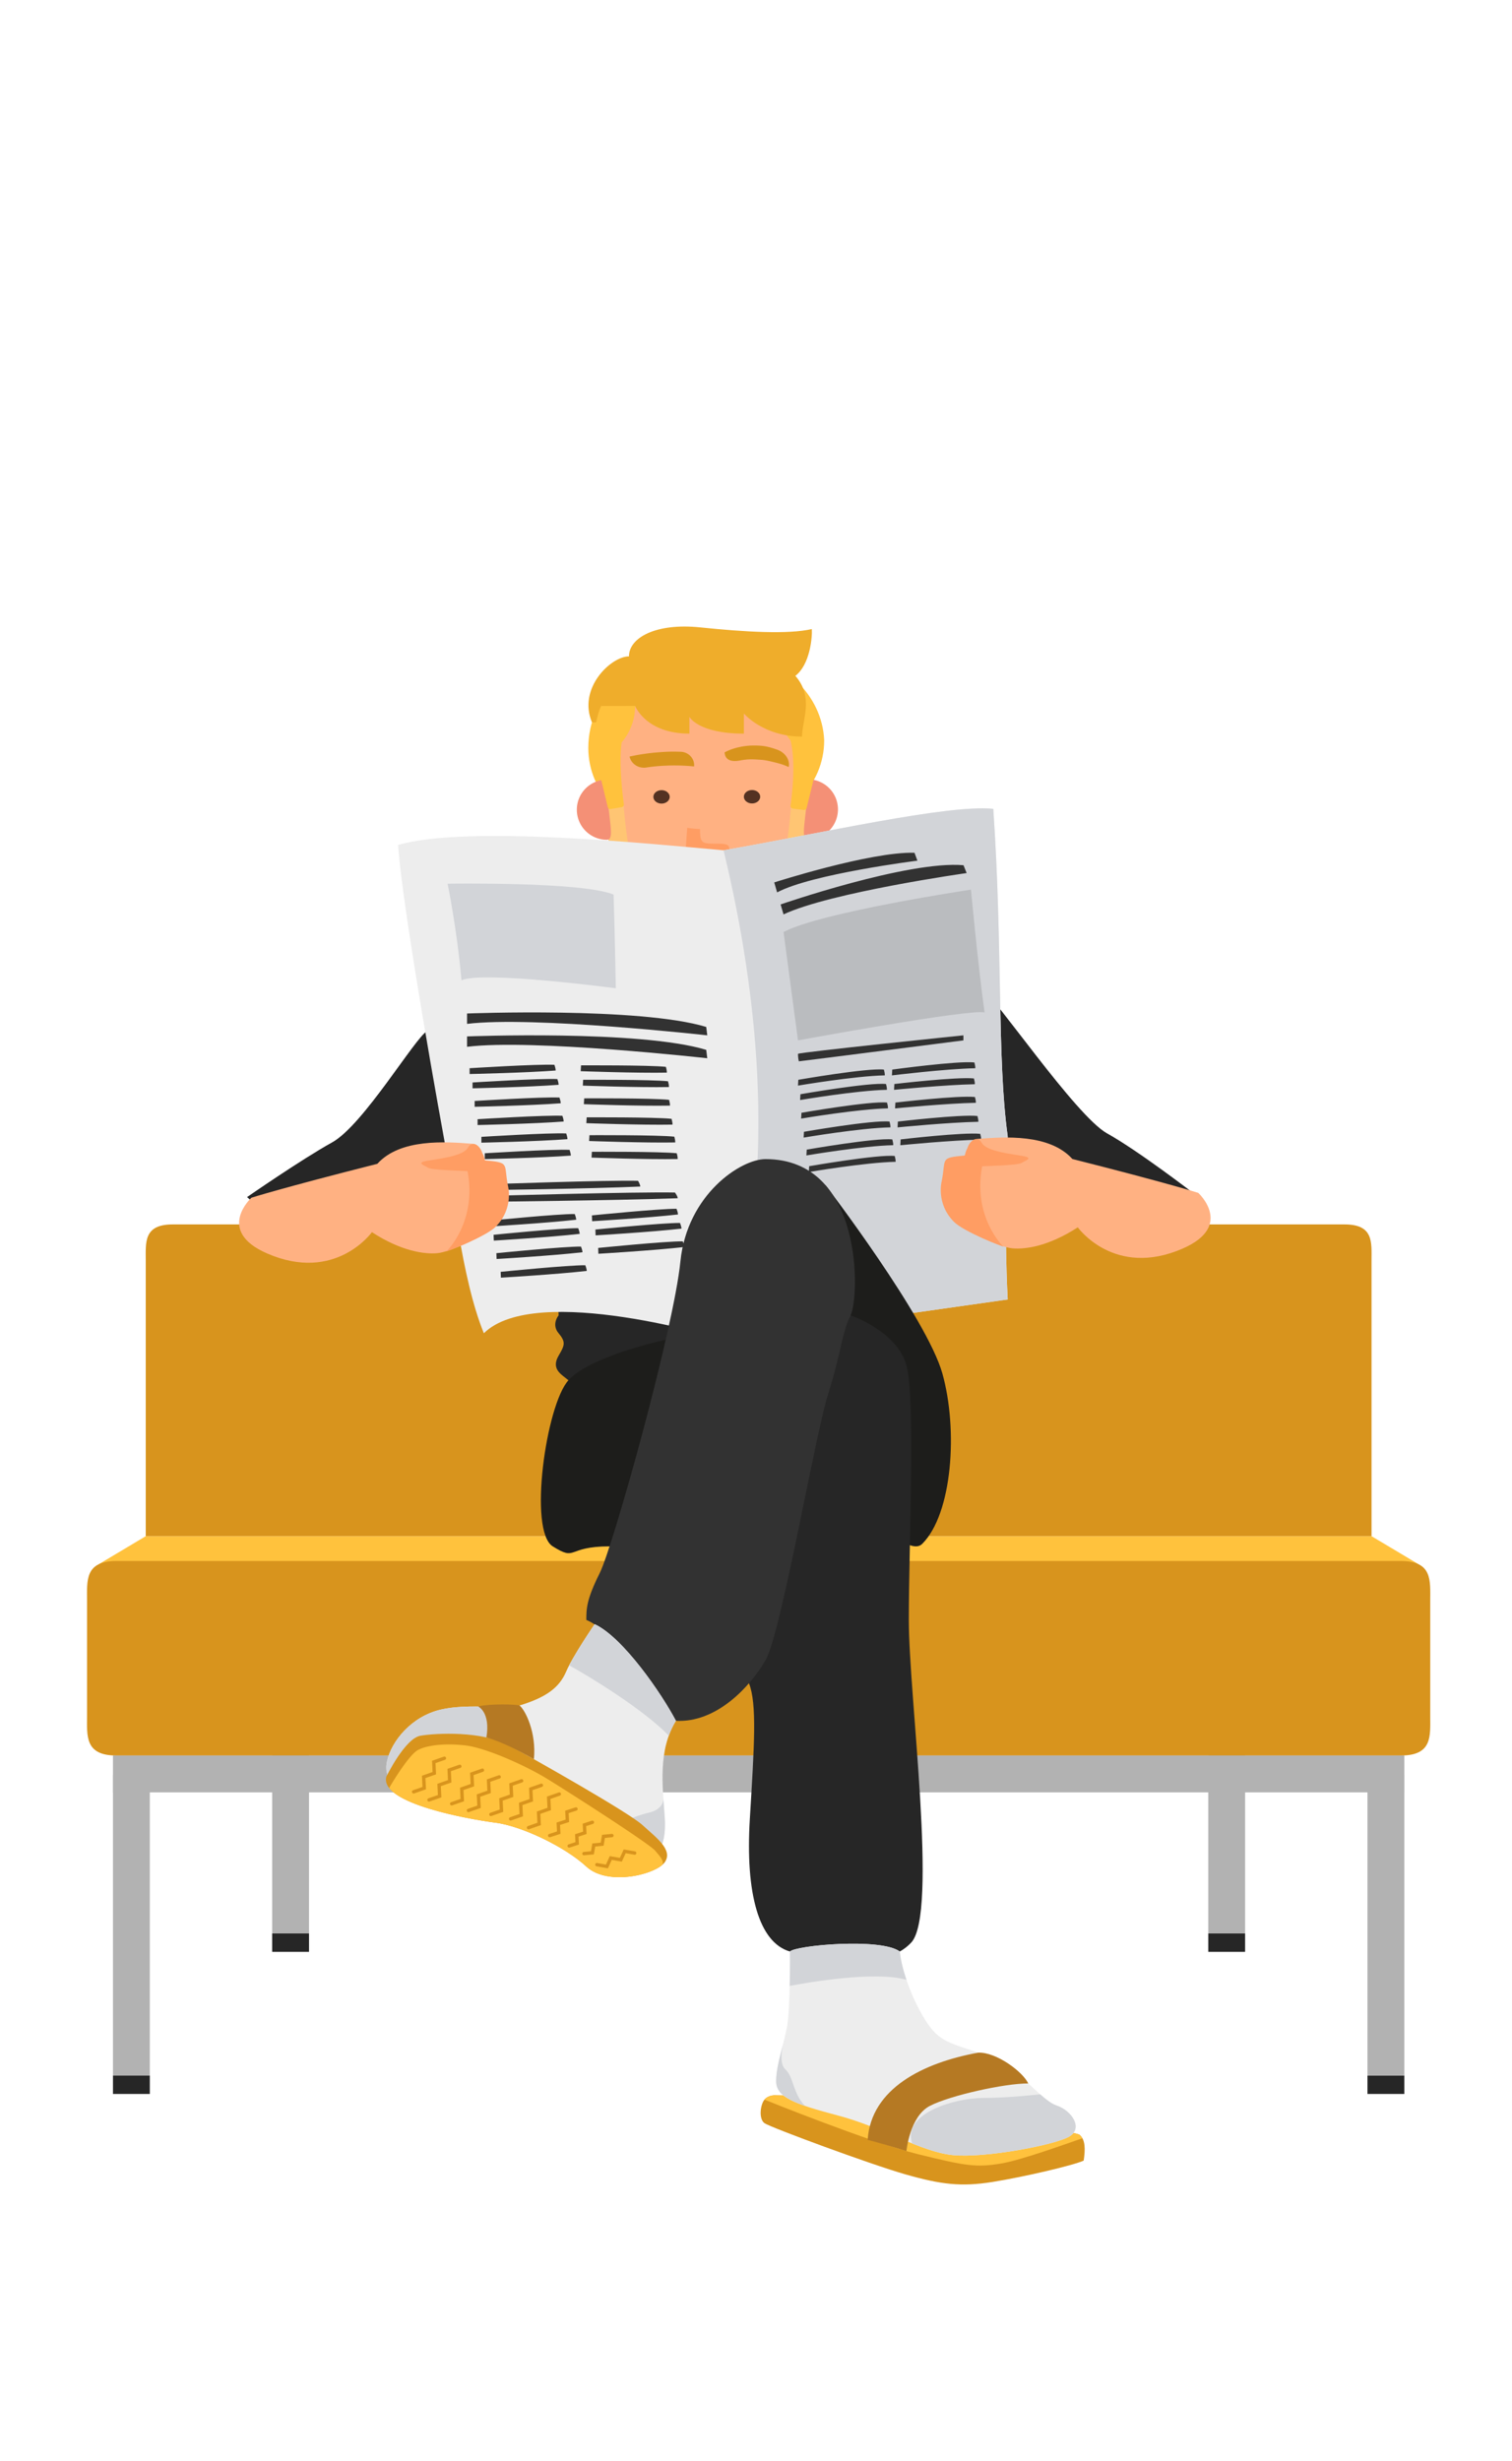 <svg xmlns="http://www.w3.org/2000/svg" width="450.118" height="732.353" viewBox="0 0 450.118 732.353"><path fill="#262626" d="M359.697 575.428h10.966v5.473h-10.966z"/><path fill="#B2B2B2" d="M359.697 485.977h10.966v89.45h-10.966z"/><path fill="#262626" d="M81.03 575.428h10.966v5.473H81.03z"/><path fill="#B2B2B2" d="M81.03 485.977h10.966v89.45H81.03z"/><path fill="#FFC23D" d="M422.356 465.575l-14.056-8.382H43.393l-14.057 8.382z"/><path fill="#D8941D" d="M400.304 364.408H51.388c-8.667 0-8 5.329-8 10.782v82.004h364.916V375.19c0-5.454.667-10.782-8-10.782zm25.471 111.987c0-5.976.731-11.814-8.766-11.814H34.683c-9.496 0-8.766 5.839-8.766 11.814v34.265c0 5.975-.731 11.814 8.766 11.814h382.326c9.496 0 8.766-5.839 8.766-11.814v-34.265z"/><path fill="#B2B2B2" d="M33.633 522.473h384.426v10.966H33.633z"/><path fill="#B2B2B2" d="M33.634 528.273H44.6v89.45H33.634z"/><path fill="#262626" d="M33.635 617.725h10.966v5.473H33.635zm373.458 0h10.966v5.473h-10.966z"/><path fill="#B2B2B2" d="M407.093 528.273h10.966v89.45h-10.966z"/><path fill="#262626" d="M166.3 391.468s-2.252 2.665 0 5.332c2.252 2.668 1.748 3.668 0 6.668s-.403 4.666 1.258 6l1.661 1.332 102-4.294v-29.951S164.048 353.134 166.3 391.468zm-92.748-35.195s16-11.1 25.334-16.287c9.333-5.187 24.668-31.187 28.334-33.187s5.578 33.281 5.578 33.281-37.913 36.333-59.246 16.193zm281.804-1.1s-16.47-12.688-25.804-17.875c-9.333-5.187-33.708-41.164-37.374-43.164s3.933 44.847 3.933 44.847 37.912 36.332 59.245 16.192z"/><path fill="#FFC23D" d="M221.151 196.165c11.865-.02 23.582 10.488 24.207 24.126.02 13.348-10.783 24.186-24.13 24.207l-.077-48.333zm-21.886 2.23c-11.018.018-24.049 7.935-24.131 24.203.022 13.348 10.86 24.151 24.205 24.129-.031-20.961-.052-34.357-.074-48.332z"/><path fill="#FFB182" d="M227.888 274.401l-.068-33.673-34.428.054v33.619h.005c-.001.034-.005.068-.005.104 0 9.525 7.722 17.248 17.248 17.248 9.525 0 17.248-7.722 17.248-17.248 0-.037-.006-.07-.006-.104h.006z"/><path fill="#FF9D63" d="M210.674 284.427c-12.602-8.062-17.266-43.643-17.266-43.643l34.428-.053c-.001-.001-4.559 51.758-17.162 43.696z"/><path fill="#FFB182" d="M210.718 288.537c17.159-.028 31.099-16.664 31.019-67.155l-62.247.098s-3.573 67.11 31.228 67.057z"/><path opacity=".3" fill="#FFF453" d="M235.742 236.893s-1.387 21.633-4.631 25.263c-3.24 3.624-5.414-3.859-20.467-3.853l-.029.001c-.01-.002-.018-.001-.027 0-15.055.042-17.206 7.529-20.457 3.916-3.255-3.62-4.709-25.248-4.709-25.248l-6.143.632s.51 9.222 5.148 26.632c7.824 25.809 25.643 24.356 26.236 24.3.592.056 18.414 1.452 26.157-24.381 4.584-17.426 5.066-26.651 5.066-26.651l-6.144-.611z"/><path fill="#FF9D63" d="M205.601 233.22s-1.5 18.696-1.498 20.556c.003 1.5-.002 1.537 4.162 1.53 4.592-.006 8.848-1.296 8.846-2.628-.002-1.577-1.238-1.593-4.762-1.586-3.719.006-3.951-.662-3.957-4.558-.008-4.477.87-12.48.962-13.193.245-1.902-3.561-2.645-3.753-.121z"/><path fill="#FFB182" d="M221.201 256.156c-.004-1.914.16-2.841-.173-2.59-1.792.003-.62 3.375-21.784 2.625.003 2.875 2.605 3.913 5.177 3.91 7.209-.013 8.229.269 11.848.263 2.584-.005 4.935-1.333 4.932-4.208z"/><ellipse transform="translate(-.352 .336)" fill="#FFB182" cx="210.557" cy="221.43" rx="31.124" ry="25.022"/><path d="M249.458 240.875a8.956 8.956 0 01-8.941 8.967c-2.694.004-.012-7.239-.027-17.905 4.944-.01 8.959 3.994 8.968 8.938zm-77.739.123a8.955 8.955 0 008.969 8.939c2.694-.004-.011-7.241-.028-17.907a8.954 8.954 0 00-8.941 8.968z" fill="#F49076"/><path fill="#FFC23D" d="M240.581 208.951c-9.235.015-3.629.53-9.277.538a16.644 16.644 0 004.011 10.822c1.917 7.4.021 19.471.021 19.471a.805.805 0 00.73.872l3.231.407a.8.8 0 00.867-.732s1.906-7.569 2.277-9.511c3.29-17.274-.128-19.357-1.86-21.867z"/><path fill="#D8941D" d="M230.647 226.899c-1.189-.286-2.577-.668-4.147-.772-2.403-.159-3.711-.258-6.242.211-2.37.438-4.365.011-4.556-2.4 1.251-.71 2.73-1.232 4.463-1.606a20.513 20.513 0 014.58-.455c2.633.021 4.012.333 6.574 1.217 2.397.829 3.957 3.083 3.469 5.2-1.378-.673-2.652-1.036-4.141-1.395z"/><ellipse fill="#543222" cx="223.88" cy="237.122" rx="2.432" ry="1.999"/><ellipse fill="#543222" cx="196.937" cy="237.163" rx="2.432" ry="2"/><path fill="#D8941D" d="M202.509 227.838a56.54 56.54 0 00-4.117.027c-2.424.102-3.635.216-6.038.566-2.252.327-4.449-1.054-4.935-3.269a59.459 59.459 0 014.343-.791 60.985 60.985 0 014.377-.482c2.588-.194 3.888-.224 6.486-.15 2.435.068 4.226 2.11 3.999 4.363a57.552 57.552 0 00-4.115-.264z"/><path fill="#EFAD2B" d="M208.44 186.719c-13.293-1.375-21.203 3.125-21.203 8.625-5.355 0-15.325 9.504-10.999 19.669 4.159 0 10.993-2.173 12.826-4.921 0 0 3.167 8.252 16.167 8.252v-5s2.604 5 16.218 5v-6s5.737 6.875 17.323 6.875c0-5 3.625-11.625-1.996-18.075 4.393-3.375 5.062-11.55 4.904-13.925-7.033 1.625-19.948.875-33.24-.5z"/><path fill="#FFC23D" d="M185.079 220.937a16.64 16.64 0 003.985-10.845c-5.648.011-.882.003-10.116.018-2.148 4.819-2.364 12.391-2.364 12.391 0 2.379 1.848 8.562 2.113 8.424l2.199 9.131a.805.805 0 00.871.731l3.229-.544a.814.814 0 00.729-.876c-.001-.001-1.662-11.572-.646-18.43z"/><path fill="#EDEDED" d="M132.298 339.491s-12.48-68.024-13.78-88.024c20.701-6 75.462-.292 96.883 1.594 28.484-4.927 66.774-13.734 80.296-12.331 2.855 41.404 1.078 74.178 4.3 97.457-1.266 27.76 0 48.554 0 48.554l-84.295 11.977s-56.166-17.251-71.657-1.918c-6.826-16.666-9.407-44.292-11.747-57.309z"/><path fill="#D2D4D8" d="M215.401 253.061c28.484-4.927 66.774-13.734 80.296-12.331 2.855 41.404 1.078 74.178 4.3 97.457-1.266 27.76 0 48.554 0 48.554l-84.295 11.977s22.85-49.918-.301-145.657zm-82.151 9.945s40.026-.657 49.415 3.235c.388 12.393.667 27.893.667 27.893s-39.629-5.261-45.953-2.381c-1.327-15.119-4.129-28.747-4.129-28.747z"/><path fill="#323232" d="M139.044 301.634s51.385-2 71.196 4l.312 2.5s-52.017-5.821-71.508-3.411c.008-.089 0-3.089 0-3.089zm0 6.82s51.385-2 71.196 4l.312 2.5s-52.017-5.82-71.508-3.41c.008-.09 0-3.09 0-3.09zm.758 9.461s20.25-1.266 25.25-1.016c.119.358.373 1.144.373 1.704-8.861.683-25.623 1.046-25.623 1.046v-1.734zm.875 4.25s20.25-1.266 25.25-1.016c.119.358.373 1.143.373 1.704-8.861.683-25.623 1.046-25.623 1.046v-1.734zm.625 5.5s20.25-1.266 25.25-1.016c.119.358.373 1.143.373 1.704-8.861.683-25.623 1.046-25.623 1.046v-1.734zm.875 5.428s20.25-1.265 25.25-1.015c.119.358.373 1.143.373 1.703-8.861.683-25.623 1.047-25.623 1.047v-1.735zm1.131 5.254s20.25-1.266 25.25-1.016c.119.358.373 1.143.373 1.704-8.861.683-25.623 1.046-25.623 1.046v-1.734zm1.005 4.887s20.25-1.266 25.25-1.017c.119.358.373 1.143.373 1.705-8.861.682-25.623 1.046-25.623 1.046v-1.734zm1.237 9.213s35.601-1.266 44.391-1.016c.21.358.656 1.143.656 1.704-15.579.683-45.047 1.046-45.047 1.046v-1.734zm-.289 3.484s44.639-1.266 55.661-1.016c.263.358.823 1.143.823 1.704-19.534.683-56.483 1.046-56.483 1.046v-1.734zm27.712-38.862s20.29-.098 25.268.44c.098.364.306 1.163.273 1.723-8.886.171-25.641-.431-25.641-.431l.1-1.732zm.629 4.293s20.29-.097 25.268.44c.098.365.305 1.163.273 1.722-8.886.172-25.641-.431-25.641-.431l.1-1.731zm.308 5.527s20.289-.098 25.267.44c.099.364.307 1.163.274 1.723-8.887.171-25.641-.431-25.641-.431l.1-1.732zm.743 5.652s20.29-.097 25.267.44c.099.364.307 1.163.274 1.722-8.886.172-25.641-.43-25.641-.43l.1-1.732zm.826 5.31s20.289-.098 25.266.44c.098.364.307 1.163.275 1.722-8.886.172-25.641-.431-25.641-.431l.1-1.731zm.722 4.936s20.289-.097 25.267.44c.098.364.306 1.163.274 1.722-8.886.171-25.641-.431-25.641-.431l.1-1.731zm61.459-21.423s20.495-3.577 25.471-3.039c.099.364.307 1.163.275 1.723-8.886.17-25.846 3.047-25.846 3.047l.1-1.731zm.629 4.293s20.495-3.576 25.472-3.039c.099.364.307 1.163.274 1.722-8.886.171-25.846 3.048-25.846 3.048l.1-1.731zm.307 5.528s20.494-3.577 25.472-3.04c.098.364.307 1.164.273 1.723-8.886.17-25.845 3.047-25.845 3.047l.1-1.73zm.743 5.651s20.495-3.576 25.472-3.038c.098.364.306 1.163.273 1.722-8.886.171-25.845 3.048-25.845 3.048l.1-1.732zm.826 5.31s20.495-3.576 25.471-3.038c.099.364.307 1.163.274 1.722-8.886.171-25.845 3.048-25.845 3.048l.1-1.732zm.722 4.936s20.493-3.576 25.471-3.039c.099.364.307 1.163.274 1.723-8.885.171-25.844 3.048-25.844 3.048l.099-1.732zm24.734-28.757s19.473-2.662 24.451-2.125c.098.365.306 1.164.273 1.723-8.886.17-24.823 2.133-24.823 2.133l.099-1.731zm.629 4.294s18.705-2.195 23.683-1.658c.098.364.306 1.163.273 1.722-8.886.171-24.056 1.667-24.056 1.667l.1-1.731zm.308 5.527s18.704-2.196 23.682-1.657c.099.363.307 1.162.274 1.722-8.887.171-24.057 1.667-24.057 1.667l.101-1.732zm.742 5.651s18.706-2.194 23.683-1.658c.098.364.306 1.163.274 1.722-8.886.171-24.057 1.667-24.057 1.667l.1-1.731zm.826 5.31s18.705-2.195 23.683-1.658c.098.364.307 1.163.274 1.723-8.886.17-24.057 1.667-24.057 1.667l.1-1.732zm-122.218 24.17s20.188-2.025 25.194-1.963c.132.354.415 1.128.436 1.688-8.829 1.015-25.565 2.008-25.565 2.008l-.065-1.733zm1.034 4.214s20.188-2.025 25.194-1.963c.132.353.415 1.128.437 1.688-8.829 1.015-25.565 2.009-25.565 2.009l-.066-1.734zm.831 5.473s20.188-2.026 25.195-1.964c.131.354.415 1.128.436 1.689-8.83 1.016-25.565 2.007-25.565 2.007l-.066-1.732zm1.276 5.556s20.19-2.025 25.196-1.963c.132.353.415 1.128.437 1.688-8.83 1.015-25.566 2.009-25.566 2.009l-.067-1.734zm27.161-16.802s20.188-2.025 25.194-1.963c.132.354.415 1.129.436 1.689-8.829 1.016-25.565 2.009-25.565 2.009l-.065-1.735zm1.035 4.215s20.188-2.025 25.194-1.964c.132.353.415 1.128.437 1.688-8.829 1.015-25.565 2.008-25.565 2.008l-.066-1.732zm.831 5.472s20.188-2.025 25.194-1.963c.132.354.416 1.128.437 1.689-8.83 1.015-25.565 2.008-25.565 2.008l-.066-1.734zm52.409-108.779s28.642-9.201 41.754-8.83l.872 2.349s-31.55 3.967-41.763 9.447c-.02-.088-.863-2.966-.863-2.966zm1.904 6.549s37.932-13.115 54.447-11.669l.932 2.332s-40.589 5.744-54.516 12.304c-.018-.088-.863-2.967-.863-2.967z"/><path fill="#BABCBF" d="M233.254 277.384l4.306 32.25s50.812-9.373 55.543-8.32c-2.051-14.93-4.051-36.546-4.051-36.546s-44.42 6.644-55.798 12.616z"/><path fill="#323232" d="M237.56 313.634c.742-.5 49.242-5.5 49.242-5.5v1.5s-46.484 5.965-48.992 6.232c-.258-.982-.25-2.232-.25-2.232z"/><path fill="#D8941D" d="M230.958 623.597s-2.13-.212-3.38 1.288-1.75 5.75 0 7 31.5 12.25 42 15.25 16.539 3.75 25.895 2.25 24.137-4.953 27.137-6.36c.5-3.407.526-6.204-1.237-7.681-1.764-1.477-73.035-11.747-90.415-11.747z"/><path fill="#FFC23D" d="M230.958 623.597s-2.13-.212-3.38 1.288c0 0 31.5 12.75 45.75 16.25s17.25 4 24.75 2.75c5.828-.972 19.073-5.752 24.124-7.5-.22-.391-.48-.749-.83-1.041-1.763-1.477-73.034-11.747-90.414-11.747z"/><path fill="#1D1D1B" d="M198.19 398.718s-22.305 4.749-28.971 12.082c-6.667 7.334-12 44.843-4.667 49.421s3.831 0 16.916 0c13.084.001 29.693-57.586 16.722-61.503zm47.616-45.927s30.08 39.343 34.746 56.01c4.667 16.667 3 41.667-6 50.667s-61.493-64.687-28.746-106.677z"/><path fill="#262626" d="M253.219 391.468s13.999 4.744 16.666 15.038.667 52.962.667 75.628 8.773 87.334.72 96c-8.053 8.666-26.817 5.333-36.102 2.666-9.285-2.666-13.285-17.332-11.951-39.332 1.333-22 2.166-34.353-.25-40.51-2.417-6.158-13.75-109.49 30.25-109.49z"/><path fill="#323232" d="M227.885 344.968c-7.333 0-23.333 10.5-25.333 30.5s-20 84.666-24 92.666-4 10.666-4 14c7.333 2.666 21.667 22.334 26.667 30 12 .666 21.999-10 26.666-18s14.667-66.667 18.667-79.334c4-12.666 4-18 6.667-23.332 2.666-5.334 3.999-46.5-25.334-46.5z"/><path fill="#EDEDED" d="M177.026 483.377s-6.474 9.423-8.474 14.091c-2 4.666-5.672 7.508-13.25 9.916-4.85 1.541-15.417-.584-24.083 1.416-8.667 2-14.667 9.334-16 15.334-1.334 6 3.333 8.667 11.333 9.334 8 .666 23.333 4.666 29.333 8.666s19.334 12.667 29.334 13.334c10 .666 13.333-5.335 12.666-14.668-.666-9.332-2-20 3.334-28.666-4.136-7.919-15.72-24.846-24.193-28.757z"/><path fill="#D2D4D8" d="M142.552 529.8c8.667-3.332 12.234-15.637 5.284-21.818-5.042-.07-11.201-.432-16.617.818-8.667 2-14.667 9.334-16 15.334-1.334 6 3.333 8.667 11.333 9.334.922.076 1.95.202 3.042.362l.002-.001c1.042-.721 4.29-.696 12.956-4.029zm55.333 11c-.124-1.737-.271-3.52-.394-5.328l-.001-.001s.062 2.997-4.271 3.997c-4.332.999-17.446 5.318-14.563 14.65 2.266.714 4.488 1.21 6.563 1.35 10 .666 13.333-5.335 12.666-14.668zm1.224-24.233c.55-1.521 1.231-3.006 2.11-4.433-4.137-7.919-15.721-24.847-24.193-28.757 0 0-5.022 7.313-7.586 12.246 6.018 3.333 21.995 13.027 29.669 20.944z"/><path fill="#D8941D" d="M114.993 528.802s5.56-11.469 10.227-12.235 18.241-1.473 26.287 2.88 35.713 20.021 39.713 23.687 9.163 7.334 6.749 11c-2.416 3.666-16.886 7.397-23.416 1.383-6.529-6.014-19.333-12.049-27-13.049-7.667-1-34.56-5.666-32.56-13.666z"/><path fill="#D8941D" d="M195.903 555.892c.226-.133.441-.267.639-.403-.016.009-.028.02-.045.029-.123.068-.329.198-.594.374zm1.045-.704a8.072 8.072 0 01-.406.3c.163-.095.295-.196.406-.3z"/><path fill="#FFC23D" d="M195.052 550.801c-1.833-2.167-26.333-17.833-32.333-21.5-6-3.667-18-9.167-24.333-9.854-6.334-.687-11.5.021-14 1.408-2.498 1.385-6.992 8.598-8.534 11.266 4.668 5.976 25.165 9.493 31.7 10.347 7.667 1 20.471 7.036 27 13.049 5.464 5.032 16.482 3.24 21.351.374.266-.176.471-.306.593-.374l.045-.029a7.64 7.64 0 00.406-.3c1.055-1.004-.249-2.443-1.895-4.387z"/><path fill="#B57923" d="M142.36 507.884s3.699 1.653 2.446 9.201c4.59 1.379 8.936 3.539 14.138 6.483.775-7.934-2.532-14.584-4.295-16.009-3.763-.591-10.909-.199-12.289.325z"/><path fill="#D8941D" d="M123.141 533.771a.5.5 0 01-.165-.973l2.804-.978-.159-3.339 3.157-1.104-.156-3.343 3.511-1.23a.5.5 0 01.33.944l-2.808.982.156 3.345-3.157 1.103.159 3.339-3.509 1.224a.44.44 0 01-.163.03zm4.579 2.413a.5.5 0 01-.165-.972l2.804-.978-.159-3.339 3.157-1.104-.156-3.344 3.511-1.229a.5.5 0 01.33.944l-2.808.982.156 3.345-3.157 1.104.159 3.34-3.509 1.223a.482.482 0 01-.163.028zm6.745 1.153a.5.5 0 01-.164-.972l2.804-.978-.16-3.339 3.158-1.104-.156-3.344 3.511-1.229a.498.498 0 11.33.943l-2.807.983.156 3.345-3.157 1.103.16 3.34-3.509 1.224a.483.483 0 01-.166.028zm4.984 1.99a.5.5 0 01-.164-.971l2.804-.978-.16-3.339 3.158-1.104-.156-3.344 3.511-1.229a.5.5 0 01.33.944l-2.807.983.156 3.345-3.157 1.104.16 3.339-3.509 1.224a.574.574 0 01-.166.026zm6.682 1.17a.502.502 0 01-.165-.973l2.804-.978-.159-3.339 3.157-1.104-.156-3.344 3.511-1.229a.5.5 0 01.33.944l-2.807.983.156 3.345-3.157 1.103.159 3.34-3.509 1.223a.469.469 0 01-.164.029zm5.88 1.325a.5.5 0 01-.165-.972l2.804-.978-.159-3.339 3.157-1.104-.156-3.344 3.511-1.229a.5.5 0 01.33.944l-2.808.982.156 3.345-3.157 1.104.159 3.339-3.509 1.224a.482.482 0 01-.163.028zm5.331 2.611a.5.5 0 01-.164-.972l2.804-.978-.159-3.339 3.157-1.104-.156-3.344 3.511-1.229a.5.5 0 01.33.944l-2.807.982.156 3.345-3.157 1.104.159 3.339-3.509 1.224a.502.502 0 01-.165.028zm6.304 2.36a.5.5 0 01-.154-.975l2.331-.753-.137-2.643 2.698-.873-.134-2.647 3.063-.994a.5.5 0 01.309.951l-2.335.757.133 2.647-2.697.873.137 2.644-3.062.989a.465.465 0 01-.152.024zm5.794 3.091a.503.503 0 01-.476-.346.502.502 0 01.322-.63l2.023-.657-.121-2.354 2.39-.778-.118-2.357 2.754-.897a.5.5 0 01.31.95l-2.027.661.118 2.357-2.389.778.121 2.354-2.752.895a.522.522 0 01-.155.024zm4.428 2.277a.499.499 0 01-.047-.997l2.118-.201.395-2.323 2.501-.24.399-2.326 2.883-.277a.499.499 0 11.096.995l-2.123.204-.399 2.327-2.5.239-.395 2.323-2.881.273-.047.003zm7.105 3.888l-3.368-.602a.499.499 0 11.176-.984l2.604.464 1.151-2.52 2.99.531 1.157-2.522 3.372.596a.501.501 0 01-.174.985l-2.611-.462-1.157 2.523-2.989-.53-1.151 2.521z"/><path fill="#EDEDED" d="M235.17 580.8s.132 16.834-.868 22.334-3.25 11.5-3.25 16.25 5.25 6.75 18.5 10.25 24.5 10.75 34 11.75 30.5-3 34.75-5.5.75-7.75-3.75-9.25-10.5-10.25-19-14-13.75-3.75-17.75-8.25-9.127-15.667-9.938-23.584c-5.562-4.166-31.076-1.833-32.694 0z"/><path fill="none" d="M233.593 606.403a23.99 23.99 0 00-.568 2.289c.195-.765.385-1.527.568-2.289z"/><path fill="#D2D4D8" d="M318.302 635.884c4.25-2.5.75-7.75-3.75-9.25-1.46-.487-3.082-1.744-4.894-3.339-.004 0-9.359 1.089-17.106 1.089-7.749 0-24.026 4.318-21.015 13.533 4.283 1.713 8.286 3.074 12.015 3.467 9.5 1 30.5-3 34.75-5.5zm-48.463-46.678c-.988-2.918-1.711-5.833-1.975-8.405-5.562-4.166-31.076-1.833-32.693 0 0 0 .038 4.874-.083 10.232 5.957-1.129 25.333-4.446 34.751-1.827zm-36.814 19.486c-.966 3.774-1.973 7.513-1.973 10.692 0 3.315 2.569 5.291 8.619 7.372-3.625-3.624-3.37-8.623-5.869-10.872-1.589-1.43-1.241-4.871-.777-7.192zm.57-2.298l-.002.009z"/><path fill="#B57923" d="M269.839 640.194s.963-10.316 6.963-13.438 22.356-6.74 29.304-6.681c-1.554-3.44-9.502-9.402-14.903-9.171-16.401 2.98-31.901 10.683-32.901 25.957 4.145 1.023 11.537 3.333 11.537 3.333z"/><path fill="#FFB182" d="M112.329 346.37c6.853-7.584 20.309-6.57 28.108-5.982 3.121.235 3.662 4.856 3.662 4.856s2.751 1.737 4.772 1.9c2.021.163.481 5.405.305 10.537-.177 5.133.672 5.122-2.295 7.757-2.964 2.632-13.051 7.245-16.786 7.542-3.734.297-10.565-.548-19.375-6.265 0 0-10.852 15.199-31.236 6.316-15.41-6.715-4.64-16.568-4.64-16.568s8.667-2.8 37.485-10.093z"/><path fill="#FF9D63" d="M147.624 365.038c-3.012 3.069-14.784 7.46-14.784 7.46s9.222-8.663 6.34-23.959c0 0-10.697-.29-11.68-.967-.982-.679-3.832-1.468-.512-2.078 3.32-.607 10.846-1.342 12.283-3.891 1.439-2.551 3.777-.458 4.302 1.591l.004.012c.282.359.527 1.066.794 2.13 7.543.729 5.524.814 6.832 7.53 0 0 1.864 6.62-3.579 12.172z"/><path fill="#FFB182" d="M319.242 344.931c-6.853-7.584-20.309-6.57-28.108-5.982-3.122.235-3.663 4.856-3.663 4.856s-2.751 1.736-4.772 1.9c-2.021.162-.48 5.405-.305 10.536.177 5.133-.672 5.123 2.295 7.757 2.966 2.632 13.052 7.245 16.786 7.541 3.735.299 10.565-.548 19.375-6.265 0 0 10.853 15.199 31.236 6.317 15.41-6.715 4.64-16.568 4.64-16.568s-8.666-2.799-37.484-10.092z"/><path fill="#FF9D63" d="M283.947 363.599c3.012 3.069 14.784 7.46 14.784 7.46s-9.222-8.664-6.34-23.959c0 0 10.697-.29 11.68-.967.983-.679 3.833-1.468.512-2.078-3.32-.607-10.846-1.341-12.284-3.891s-3.777-.458-4.301 1.591l-.003.013c-.283.359-.529 1.065-.795 2.129-7.543.729-5.525.814-6.832 7.53 0 0-1.865 6.62 3.579 12.172z"/></svg>